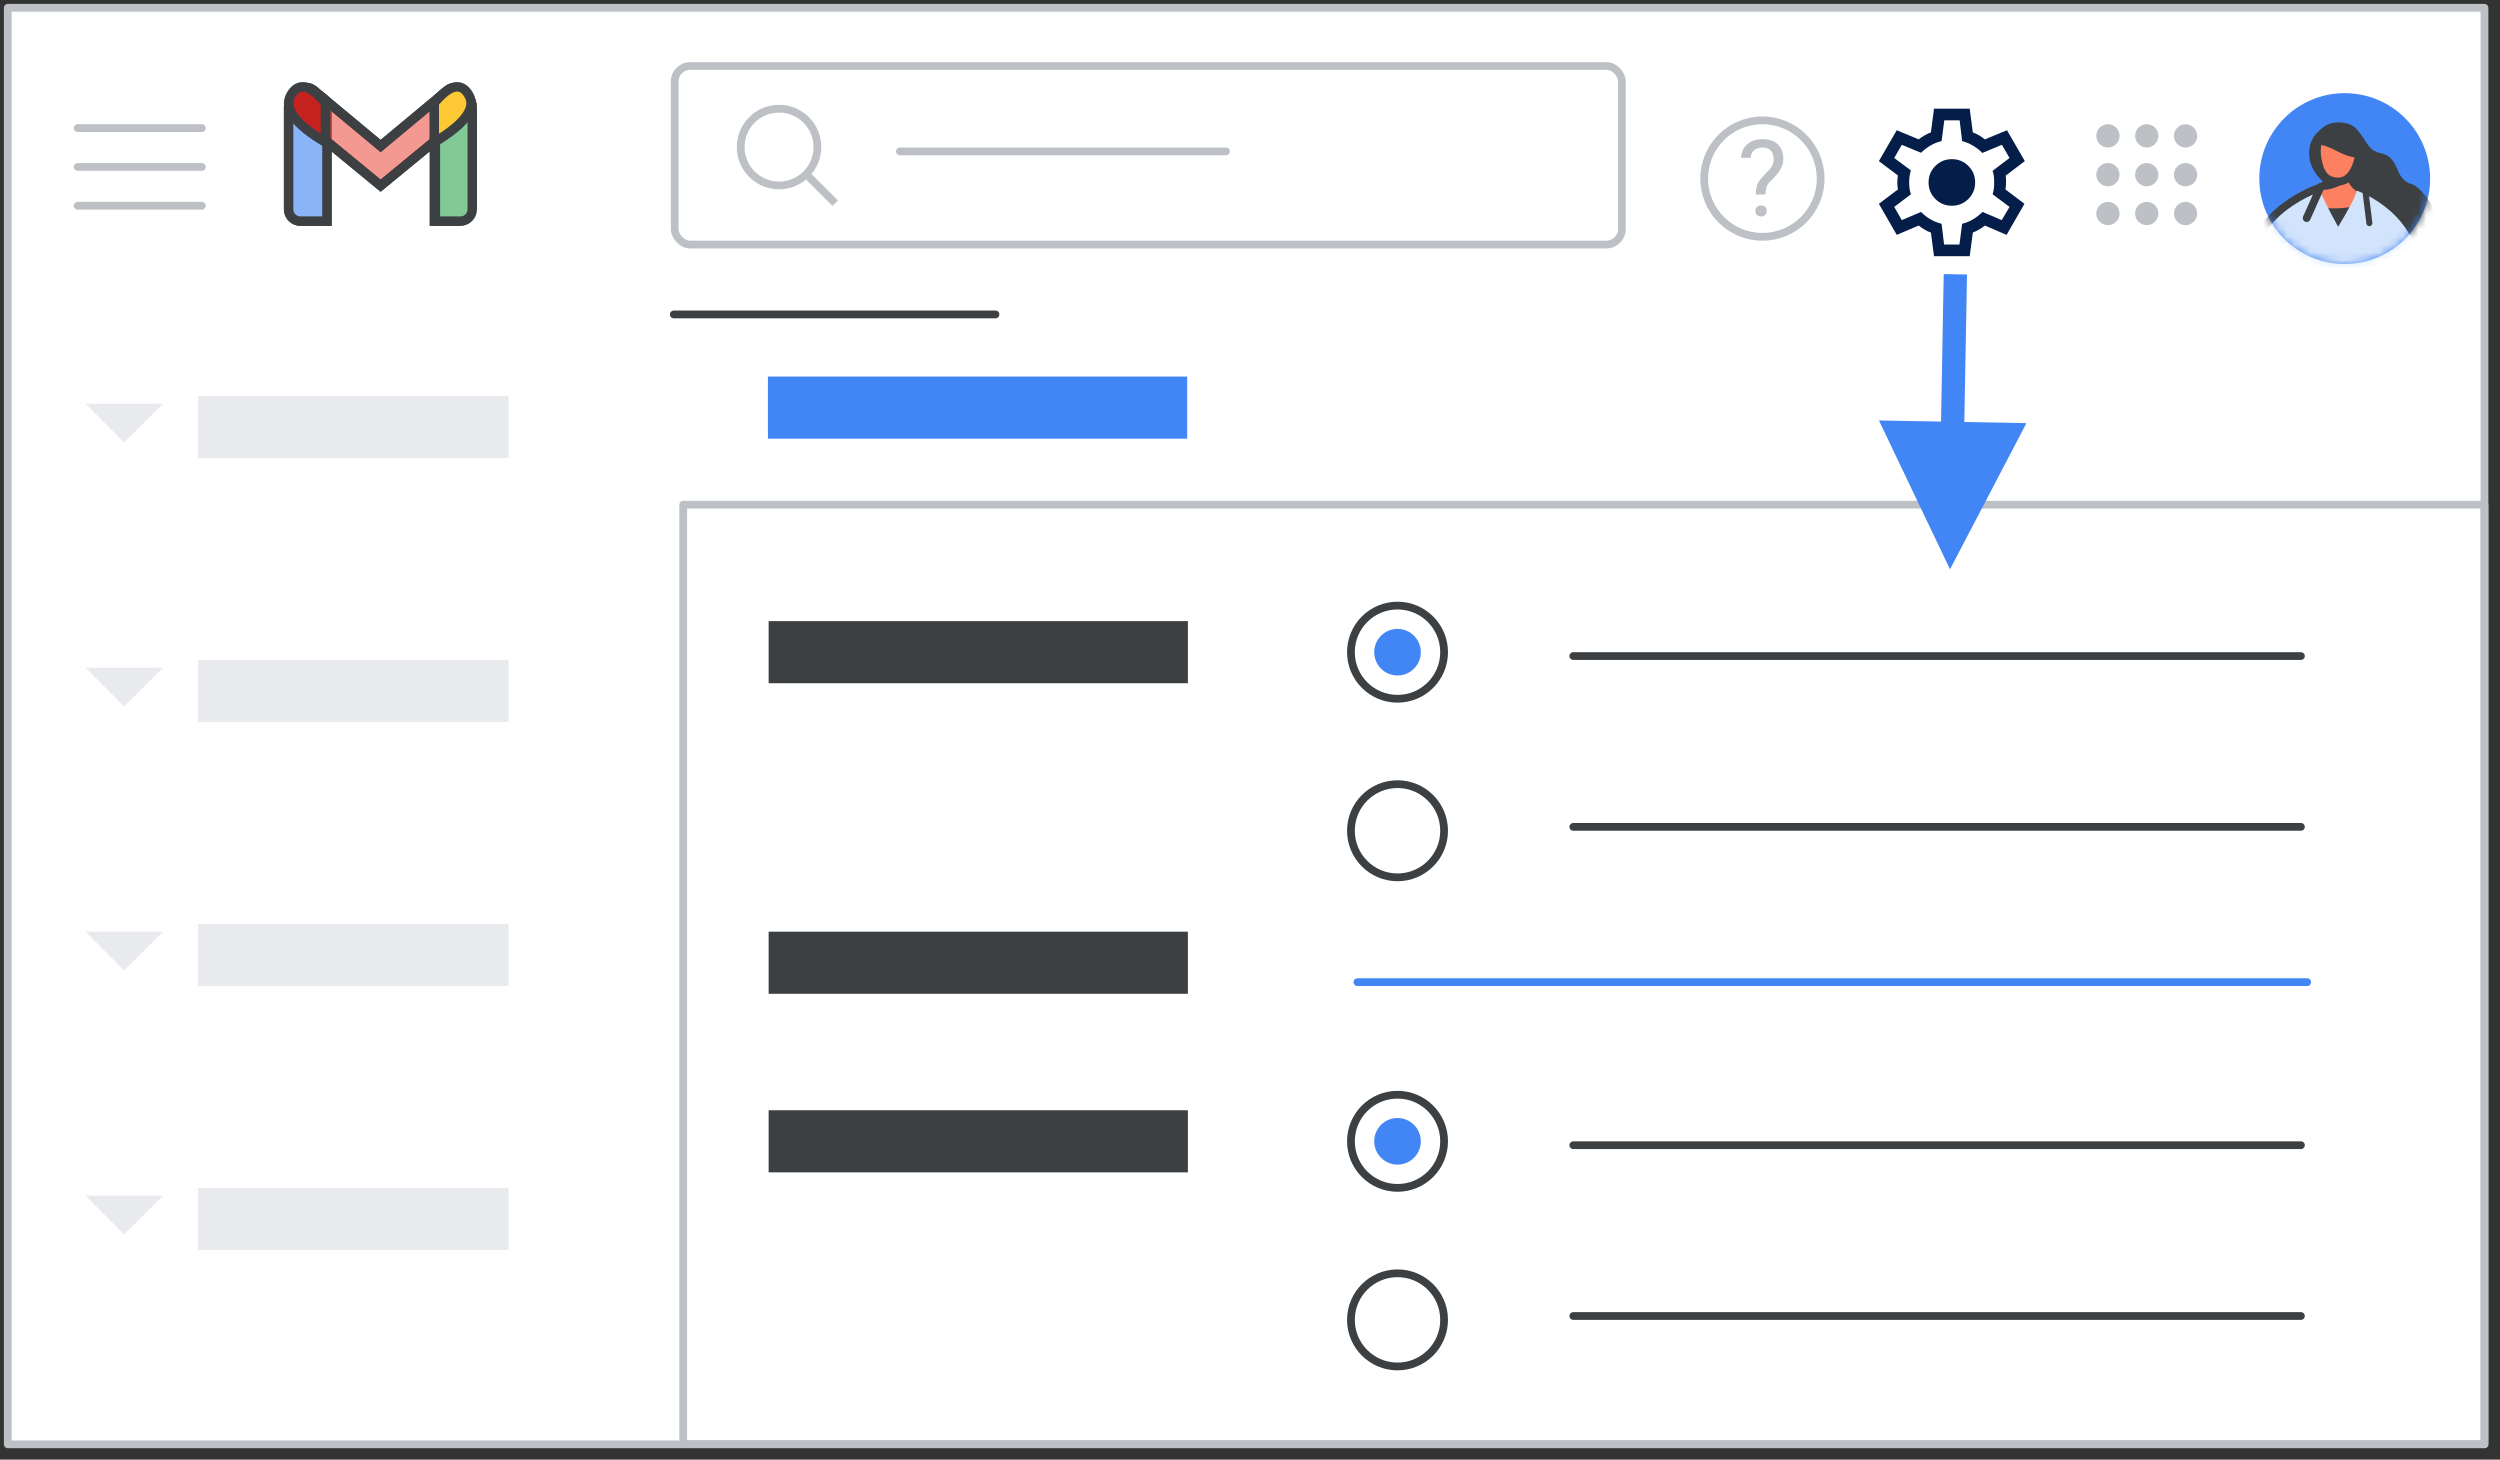 <?xml version="1.0" encoding="UTF-8"?>
<svg width="322px" height="188px" viewBox="0 0 322 188" version="1.1" xmlns="http://www.w3.org/2000/svg" xmlns:xlink="http://www.w3.org/1999/xlink" jetway-hooks="{}">
    <rect x="0" y="0" width="322" height="188" fill="#333333" stroke="none"/>
    <title>gmail-top10-9</title>
    <defs>
        <circle id="path-1" cx="11" cy="11" r="11"></circle>
    </defs>
    <g jetway-hook-id="DD482F86-9CAD-40FD-B2E9-B79CAF002EFB" id="gmail-top10-9" stroke="none" stroke-width="1" fill="none" fill-rule="evenodd">
        <g jetway-hook-id="46AB7367-E625-4DF8-A3B6-E24478757850" id="Group" transform="translate(1, 1)" fill="#FFFFFF" stroke="#BDC1C6" stroke-linejoin="round">
            <g jetway-hook-id="9D62883C-3A9F-4C85-BF28-A8CF644397FF" id="Frames/animation1">
                <rect jetway-hook-id="01C79327-E1A3-45E9-9F26-CF3C3C0E796C" id="Rectangle" x="0" y="0" width="319" height="185.03"></rect>
            </g>
        </g>
        <g jetway-hook-id="C81CB1B0-E57B-4882-BBC2-0B37C17EB722" id="Group" transform="translate(291, 12)">
            <g jetway-hook-id="75084D03-37C0-4353-8659-21C32598D3EB" id="People/profile-sm">
                <g jetway-hook-id="425CB539-54F7-4A38-9255-6BDD36FD2A8D" id="Group-13">
                    <mask id="mask-2" fill="white">
                        <use xlink:href="#path-1"></use>
                    </mask>
                    <use jetway-hook-id="4CE8407B-C58C-4C51-AB28-760B067BFF25" id="Mask" fill="#4285F4" xlink:href="#path-1"></use>
                    <g jetway-hook-id="9031FEE7-D88B-4F12-8F9A-F28C6149CE41" id="user" mask="url(#mask-2)">
                        <g transform="translate(-1.419, 4.022)" id="Group-79" jetway-hook-id="55472F9B-76E9-40BF-BD74-53255856A6CE">
                            <g>
                                <path d="M9.113,6.848 C11.546,9.498 17.431,15.233 19.972,16.544 C19.635,14.667 23.461,14.494 24.133,12.707 C24.673,11.268 22.232,8.039 21.103,7.722 C18.571,7.012 19.787,4.225 16.863,3.652 C14.625,3.213 15.288,0 11.556,0 C7.973,0 6.602,4.113 9.113,6.848 Z" jetway-hook-id="ECD732FE-9C43-46D3-9C9B-0D411D7C7B4F" id="Fill-13" fill="#3C4043"></path>
                                <g jetway-hook-id="7B7E0E1B-22C4-4C59-A2B8-75B6F50DA35E" id="Group-20" transform="translate(4.757, 5.683)">
                                    <path d="M0,6.593 L3.282,2.932 C3.282,2.932 5.575,2.441 5.756,0 L7.892,0 C7.892,0 8.391,2.52 9.556,3.02 L11.553,8.692" jetway-hook-id="E4947B5A-103A-4E4D-889D-E81E29818970" id="Fill-17" fill="#FD8060"></path>
                                    <path d="M0,6.593 L3.282,2.932 C3.282,2.932 5.575,2.441 5.756,0 L7.892,0 C7.892,0 8.079,3.043 10.679,3.043 L12.38,7.934" jetway-hook-id="F9712754-D5E8-4AD3-AFB7-6033FBF09004" id="Stroke-19" stroke="#3C4043" stroke-width="0.519" stroke-linecap="round" stroke-linejoin="round"></path>
                                </g>
                                <g jetway-hook-id="D925497F-15C1-446C-AC10-91B971ADAC09" id="Group-24" transform="translate(5.879, 10.236)">
                                    <path d="M0,5.318 L0.579,0 C0.579,0 4.561,1.894 9.991,0 L9.991,5.318" jetway-hook-id="288D576D-1177-418B-8AAB-E9858BA8D0E8" id="Fill-21" fill="#3C4043"></path>
                                    <path d="M0,5.318 L0.579,0 C0.579,0 4.561,1.894 9.991,0 L9.991,5.318" jetway-hook-id="1FC2259D-4211-410D-B15F-7B8DFE998A45" id="Stroke-23" stroke="#3C4043" stroke-width="0.519" stroke-linecap="round" stroke-linejoin="round"></path>
                                </g>
                                <path d="M9.153,8.202 C9.39,9.109 10.421,11.109 11.574,13.186 C12.745,11.253 13.765,9.41 13.985,8.536 L14.009,8.544 C14.487,8.716 22.135,11.583 22.135,19.547 L15.285,19.548 C15.319,19.605 15.337,19.634 15.337,19.634 L15.337,19.634 L0.025,19.485 C0.025,11.214 9.153,8.202 9.153,8.202 Z" jetway-hook-id="33CFE4A2-F0D2-4A04-98B2-667303B1B47F" id="Combined-Shape" fill="#D2E3FC"></path>
                                <line x1="7.518" y1="12.066" x2="9.319" y2="8.036" jetway-hook-id="0B0F7AEC-BB33-43E9-A104-3CD5D5992AC7" id="Stroke-29" stroke="#3C4043" stroke-linecap="round" stroke-linejoin="round"></line>
                                <path d="M13.116,6.771 C13.116,6.771 11.061,8.446 9.113,8.13 C9.113,8.13 10.133,7.431 10.332,6.375 L13.116,6.771 Z" jetway-hook-id="CE9DE982-707D-4BDA-BE81-0F535D8B59B0" id="Fill-31" fill="#3C4043"></path>
                                <path d="M13.116,6.771 C13.116,6.771 11.061,8.446 9.113,8.13 C9.113,8.13 10.133,7.431 10.332,6.375 L13.116,6.771 Z" jetway-hook-id="8262B207-651A-4324-827D-357191B39AB3" id="Stroke-33" stroke="#3C4043" stroke-width="0.519" stroke-linecap="round" stroke-linejoin="round"></path>
                                <path d="M13.631,5.907 C13.631,5.907 14.753,5.246 14.753,4.39 C14.753,3.534 13.757,4.255 13.757,4.255 L13.631,5.907 Z" jetway-hook-id="9026DA77-1D77-40AC-9138-0883D8086088" id="Fill-35" fill="#FD8060"></path>
                                <path d="M13.631,5.907 C13.631,5.907 14.753,5.246 14.753,4.39 C14.753,3.534 13.757,4.255 13.757,4.255 L13.631,5.907 Z" jetway-hook-id="C0C7106C-909A-4588-8CE4-DFFF02B4A3BE" id="Stroke-37" stroke="#3C4043" stroke-width="0.519" stroke-linecap="round" stroke-linejoin="round"></path>
                                <path d="M9.513,5.907 C9.513,5.907 8.391,5.246 8.391,4.39 C8.391,3.534 9.387,4.255 9.387,4.255 L9.513,5.907 Z" jetway-hook-id="00E382AB-A157-4E26-820A-E282F29A38EA" id="Fill-39" fill="#FD8060"></path>
                                <path d="M9.513,5.907 C9.513,5.907 8.391,5.246 8.391,4.39 C8.391,3.534 9.387,4.255 9.387,4.255 L9.513,5.907 Z" jetway-hook-id="D0359E18-4E85-4549-919E-AD80D87F50D9" id="Stroke-41" stroke="#3C4043" stroke-width="0.519" stroke-linecap="round" stroke-linejoin="round"></path>
                                <path d="M11.58,7.358 C12.983,7.358 13.81,5.992 14.185,4.353 C14.561,2.714 13.935,0.364 11.48,0.364 C9.124,0.364 8.586,2.579 8.924,4.462 C9.277,6.425 9.997,7.331 11.58,7.358" jetway-hook-id="D49150DC-1B91-41AA-AF81-0AAE1F5F1D97" id="Fill-43" fill="#FD8060"></path>
                                <path d="M11.58,7.358 C12.983,7.358 13.81,5.992 14.185,4.353 C14.561,2.714 13.935,0.364 11.48,0.364 C9.124,0.364 8.586,2.579 8.924,4.462 C9.277,6.425 9.997,7.331 11.58,7.358 Z" jetway-hook-id="A5C94110-E193-4055-81C0-6AF7A054F9BB" id="Stroke-45" stroke="#3C4043" stroke-linecap="round" stroke-linejoin="round"></path>
                                <path d="M8.737,2.341 C10.911,2.341 12.039,4.023 14.301,4.023 C14.301,4.023 15.385,0.001 11.556,0.001 C9.246,-5.91778217e-05 8.737,2.341 8.737,2.341" jetway-hook-id="A7712885-E79D-45C2-8CB4-AA516DA09CEF" id="Fill-47" fill="#3C4043"></path>
                                <path d="M8.737,2.341 C10.911,2.341 12.039,4.023 14.301,4.023 C14.301,4.023 15.385,0.001 11.556,0.001 C9.246,-5.91778217e-05 8.737,2.341 8.737,2.341 Z" jetway-hook-id="408E755A-E104-4C52-AF58-6EE284632C56" id="Stroke-49" stroke="#3C4043" stroke-width="0.519" stroke-linecap="round" stroke-linejoin="round"></path>
                                <line x1="15.103" y1="8.727" x2="15.592" y2="12.713" jetway-hook-id="407F9B8D-2E85-45DD-A5B7-B0713F497A1D" id="Stroke-57" stroke="#3C4043" stroke-width="0.779" stroke-linecap="round" stroke-linejoin="round"></line>
                                <path d="M0,8.115 C0,8.115 9.321,10.993 9.321,19.459" jetway-hook-id="C15F1C72-563A-4C08-91A2-844FEE293914" id="Stroke-59" stroke="#3C4043" stroke-linecap="round" stroke-linejoin="round" transform="translate(4.66, 13.787) scale(-1, 1) translate(-4.66, -13.787) "></path>
                            </g>
                        </g>
                    </g>
                </g>
            </g>
        </g>
        <g jetway-hook-id="3D591014-BFE2-4B20-BC53-234853D69FC3" id="Group" transform="translate(36, 10)">
            <g jetway-hook-id="3B657C68-D690-4EC0-87CF-5531E9A105C2" id="Logos/gmail">
                <g jetway-hook-id="F6762DDA-5E00-4AE4-9776-B74E4237FA32" id="Group-6" transform="translate(1.174, 1.179)">
                    <g jetway-hook-id="96055324-DC85-4EBB-96AC-DDA3EFF7416A" id="Group-5" fill="#FFFFFF">
                        <g jetway-hook-id="D6852200-C99E-4F04-BD39-AE725071DBBF" id="Group">
                            <path d="M1.514,1.058 L3.423,1.058 C4.259,1.058 4.937,1.735 4.937,2.572 L4.937,17.303 L4.937,17.303 L1.514,17.303 C0.678,17.303 1.02404498e-16,16.625 0,15.788 L0,2.572 C-1.02404498e-16,1.735 0.678,1.058 1.514,1.058 Z" jetway-hook-id="2E19C7A1-6539-46CB-92B6-931EC620389E" id="Rectangle" stroke="#3C4043" stroke-width="1.217"></path>
                            <path d="M20.275,1.058 L21.987,1.058 C22.823,1.058 23.501,1.735 23.501,2.572 L23.501,15.788 C23.501,16.625 22.823,17.303 21.987,17.303 L18.761,17.303 L18.761,17.303 L18.761,2.572 C18.761,1.735 19.439,1.058 20.275,1.058 Z" jetway-hook-id="4C9B5B87-E693-46D8-A9F9-2B1383CADD6B" id="Rectangle" stroke="#3C4043" stroke-width="1.217"></path>
                            <path d="M20.519,0.414 C21.176,-0.103 22.128,0.01 22.645,0.667 L22.645,0.667 L23.251,1.436 C23.761,2.083 23.66,3.019 23.024,3.542 L23.024,3.542 L11.849,12.734 L0.675,3.542 C0.039,3.019 -0.062,2.083 0.447,1.436 L1.053,0.667 C1.571,0.01 2.523,-0.103 3.179,0.414 L3.211,0.44 L3.211,0.44 L11.849,7.632 L20.487,0.44 L20.487,0.44 Z" jetway-hook-id="C196FBB4-0E3C-4B86-B01B-FD4E6E0D5909" id="Combined-Shape" stroke="#3C4043" stroke-width="1.217" fill-opacity="0.54"></path>
                            <path d="M18.761,7.149 L18.761,2.073 C20.736,-0.296 22.217,-0.635 23.205,1.058 C24.192,2.75 22.711,4.78 18.761,7.149 Z" jetway-hook-id="E93E2551-B648-4BDE-AF28-585504E31328" id="Path-4"></path>
                            <path d="M0,7.149 L0,2.073 C1.975,-0.296 3.456,-0.635 4.443,1.058 C5.431,2.75 3.95,4.78 0,7.149 Z" jetway-hook-id="77BF27F7-8330-45FD-BFD9-FBDF05C4FFF5" id="Path-4" transform="translate(2.37, 3.575) scale(-1, 1) translate(-2.37, -3.575) "></path>
                        </g>
                    </g>
                    <g jetway-hook-id="4150F26B-5E36-4B3A-9CC2-B5CB2C09A285" id="Group" stroke="#3C4043" stroke-width="1.217">
                        <path d="M1.514,1.058 L3.423,1.058 C4.259,1.058 4.937,1.735 4.937,2.572 L4.937,17.303 L4.937,17.303 L1.514,17.303 C0.678,17.303 1.02404498e-16,16.625 0,15.788 L0,2.572 C-1.02404498e-16,1.735 0.678,1.058 1.514,1.058 Z" jetway-hook-id="4E14E3D8-7D4A-43DB-B5AE-E6B4233C875B" id="Rectangle" fill="#8AB4F8"></path>
                        <path d="M20.417,1.058 L22.14,1.058 C22.976,1.058 23.654,1.735 23.654,2.572 L23.654,15.788 C23.654,16.625 22.976,17.303 22.14,17.303 L18.903,17.303 L18.903,17.303 L18.903,2.572 C18.903,1.735 19.581,1.058 20.417,1.058 Z" jetway-hook-id="DF458F66-AAFF-4D70-8604-22CCC7E15AD2" id="Rectangle" fill="#81C995"></path>
                        <path d="M20.519,0.414 C21.176,-0.103 22.128,0.01 22.645,0.667 L22.645,0.667 L23.251,1.436 C23.761,2.083 23.66,3.019 23.024,3.542 L23.024,3.542 L11.849,12.734 L0.675,3.542 C0.039,3.019 -0.062,2.083 0.447,1.436 L1.053,0.667 C1.571,0.01 2.523,-0.103 3.179,0.414 L3.211,0.44 L3.211,0.44 L11.849,7.632 L20.487,0.44 L20.487,0.44 Z" jetway-hook-id="53D65071-0E0E-4F51-9DD5-C10A3462A161" id="Combined-Shape" fill-opacity="0.54" fill="#EA4335"></path>
                        <path d="M18.761,7.149 L18.761,2.073 C20.736,-0.296 22.217,-0.635 23.205,1.058 C24.192,2.75 22.711,4.78 18.761,7.149 Z" jetway-hook-id="E908EAF2-A691-4407-A11A-4FD4B4404B15" id="Path-4" fill="#FCC934"></path>
                        <path d="M0,7.149 L0,2.073 C1.975,-0.296 3.456,-0.635 4.443,1.058 C5.431,2.75 3.95,4.78 0,7.149 Z" jetway-hook-id="336FD09D-E280-4551-ABD4-EBD9DF644411" id="Path-4" fill="#C5221F" transform="translate(2.37, 3.575) scale(-1, 1) translate(-2.37, -3.575) "></path>
                    </g>
                </g>
            </g>
        </g>
        <g jetway-hook-id="5558485F-7D03-4A06-8EA5-AD99F3E84120" id="Group-2" transform="translate(11, 85)" fill="#E8EAED">
            <g jetway-hook-id="9242BA33-758D-4981-9266-4915F39279C1" id="Group" transform="translate(14.5, 0)">
                <g jetway-hook-id="405CE833-8B76-4226-893E-7C857AD55071" id="UI/header-light-grey">
                    <rect jetway-hook-id="A283AEFF-20F1-4934-9ED1-A668C1F77986" id="Rectangle" x="0" y="0" width="40" height="8"></rect>
                </g>
            </g>
            <g jetway-hook-id="529309D3-DAD5-4CEA-9BAF-3D866F3DE134" id="arrow_drop_down_BASELINE_P900_24dp" transform="translate(0, 1)" fill-rule="nonzero">
                <polygon jetway-hook-id="E89F190D-5B55-4ED3-90EA-A0649BF32FD0" id="Path" points="5 5 0 0 10 0"></polygon>
            </g>
        </g>
        <g jetway-hook-id="E5D42D4F-7B1A-470D-AD10-C9DD7FF67293" id="Group-2" transform="translate(11, 51)" fill="#E8EAED">
            <g jetway-hook-id="7240E4A7-49A3-4FD5-85E5-900C42AD6AB6" id="Group" transform="translate(14.5, 0)">
                <g jetway-hook-id="405CE833-8B76-4226-893E-7C857AD55071" id="UI/header-light-grey">
                    <rect jetway-hook-id="A283AEFF-20F1-4934-9ED1-A668C1F77986" id="Rectangle" x="0" y="0" width="40" height="8"></rect>
                </g>
            </g>
            <g jetway-hook-id="88F94959-6BFD-4E2D-9AEE-62B9F6EFB844" id="arrow_drop_down_BASELINE_P900_24dp" transform="translate(0, 1)" fill-rule="nonzero">
                <polygon jetway-hook-id="BDEFF46D-3B75-4EBE-9FA6-F814B9DC049A" id="Path" points="5 5 0 0 10 0"></polygon>
            </g>
        </g>
        <g jetway-hook-id="85A94036-039F-4826-9CE1-45F90EE87129" id="Group-2" transform="translate(11, 119)" fill="#E8EAED">
            <g jetway-hook-id="DE43007F-7C0D-4F7D-97AB-88AE8723AE4A" id="Group" transform="translate(14.5, 0)">
                <g jetway-hook-id="405CE833-8B76-4226-893E-7C857AD55071" id="UI/header-light-grey">
                    <rect jetway-hook-id="A283AEFF-20F1-4934-9ED1-A668C1F77986" id="Rectangle" x="0" y="0" width="40" height="8"></rect>
                </g>
            </g>
            <g jetway-hook-id="49417A62-BE66-461D-B424-B1CB8093F021" id="arrow_drop_down_BASELINE_P900_24dp" transform="translate(0, 1)" fill-rule="nonzero">
                <polygon jetway-hook-id="0872545C-310C-49DC-80C1-C3E4C8978A20" id="Path" points="5 5 0 0 10 0"></polygon>
            </g>
        </g>
        <g jetway-hook-id="48FFA6F1-0342-4099-9475-2912FF1D3962" id="Group-2" transform="translate(11, 153)" fill="#E8EAED">
            <g jetway-hook-id="5A420F84-3AB8-4DAC-A0E1-5F5E3DBAF0DC" id="Group" transform="translate(14.5, 0)">
                <g jetway-hook-id="405CE833-8B76-4226-893E-7C857AD55071" id="UI/header-light-grey">
                    <rect jetway-hook-id="A283AEFF-20F1-4934-9ED1-A668C1F77986" id="Rectangle" x="0" y="0" width="40" height="8"></rect>
                </g>
            </g>
            <g jetway-hook-id="1B6D7A26-A639-46C9-A402-36F127BFB80B" id="arrow_drop_down_BASELINE_P900_24dp" transform="translate(0, 1)" fill-rule="nonzero">
                <polygon jetway-hook-id="49F22876-72CB-45B1-88C8-F74D178E6C15" id="Path" points="5 5 0 0 10 0"></polygon>
            </g>
        </g>
        <rect jetway-hook-id="627F1274-69E5-4A90-BCD6-C5E943CD3DC0" id="Rectangle" stroke="#BDC1C6" stroke-linejoin="round" x="88" y="65" width="232" height="121"></rect>
        <g jetway-hook-id="DB9AD13F-53F9-46A5-8704-8C3DB47B98C9" id="Group-10" transform="translate(10, 16)" stroke="#BDC1C6" stroke-linecap="round" stroke-linejoin="round">
            <line x1="1.73472348e-16" y1="0.5" x2="16" y2="0.5" jetway-hook-id="324B40F8-1DAB-45E9-9B4E-93D916EF3948" id="Line"></line>
            <line x1="1.73472348e-16" y1="5.5" x2="16" y2="5.5" jetway-hook-id="4100938F-EC5B-49A3-99DE-DDD5FF7D00E3" id="Line"></line>
            <line x1="1.73472348e-16" y1="10.5" x2="16" y2="10.5" jetway-hook-id="A93B162A-738B-4763-B3AD-8263E5C72AAD" id="Line"></line>
        </g>
        <g jetway-hook-id="7FE37276-AA8B-4C0C-92AD-108A25593110" id="Group" transform="translate(86.4, 8)" stroke="#BDC1C6">
            <g jetway-hook-id="706CA975-1C94-4E99-B171-CC21CBB43F6F">
                <rect jetway-hook-id="C60C7513-B1B2-48D9-B0A8-3B700447472E" id="Rectangle" fill="#FFFFFF" x="0.5" y="0.5" width="122" height="23" rx="2"></rect>
                <line x1="29.5" y1="11.5" x2="71.5" y2="11.5" jetway-hook-id="A6FA2FE0-A8EC-42E0-A5ED-5014ECB3AA66" id="Line-2" stroke-linecap="round" stroke-linejoin="round"></line>
                <g jetway-hook-id="5F01E2C8-F9BE-4521-B041-71C216290F8E" transform="translate(9, 6)">
                    <circle jetway-hook-id="7AFBB76B-08E2-4043-BB48-85823E889CC6" id="Oval" cx="4.941" cy="4.941" r="4.941"></circle>
                    <line x1="8.824" y1="8.824" x2="11.818" y2="11.818" jetway-hook-id="EF79724D-9C36-4483-9BAD-49D29A256EC9" id="Line-6" stroke-linecap="square"></line>
                </g>
            </g>
        </g>
        <path id="Line-2" d="M251.161,36.33 L261.005,55.154 L253.005,55.299 L253.324,72.797 L253.351,74.297 L250.352,74.351 L250.324,72.852 L250.006,55.354 L242.008,55.5 L251.161,36.33 Z" transform="translate(251.497, 54.827) scale(1, -1) translate(-251.497, -54.827) " fill="#4285F4" fill-rule="nonzero"></path>
        <g jetway-hook-id="6327F0AC-56FA-423E-BE09-C1116FCEC7D0" id="Group" transform="translate(98.909, 48.5)" fill="#4285F4">
            <g jetway-hook-id="45383D1C-A094-4F91-8E59-E4B492D0EF2B" id="UI/header-blue">
                <rect jetway-hook-id="68EA6FB1-5B93-4F34-88AC-3673BF7A1581" id="Rectangle" x="0" y="0" width="54" height="8"></rect>
            </g>
        </g>
        <g jetway-hook-id="0D14D895-EB9E-4BD0-A300-F59BD609C294" id="Group" transform="translate(86.5, 40)" stroke="#3C4043" stroke-linecap="round" stroke-linejoin="round">
            <g jetway-hook-id="55CE09AC-BEEE-41A2-8388-791E91FCBBF4" id="UI/line-dark-grey">
                <line x1="0.284" y1="0.5" x2="41.716" y2="0.5" jetway-hook-id="9402B3A1-65AE-430F-8F68-D1A957BF5D19" id="Line-5"></line>
            </g>
        </g>
        <g jetway-hook-id="178C7187-7BD6-4B9A-A306-F3C93C556B5D" id="settings_BASELINE_P900_24dp-(1)" transform="translate(242, 14)" fill="#041E49" fill-rule="nonzero">
            <path d="M7.1,19 L6.7,15.95 C6.433,15.867 6.162,15.742 5.888,15.575 C5.612,15.408 5.358,15.233 5.125,15.05 L2.3,16.25 L4.4408921e-16,12.25 L2.45,10.4 C2.417,10.25 2.396,10.1 2.388,9.95 C2.379,9.8 2.375,9.65 2.375,9.5 C2.375,9.367 2.379,9.225 2.388,9.075 C2.396,8.925 2.417,8.767 2.45,8.6 L4.4408921e-16,6.75 L2.3,2.775 L5.125,3.95 C5.358,3.767 5.612,3.596 5.888,3.438 C6.162,3.279 6.433,3.15 6.7,3.05 L7.1,0 L11.7,0 L12.1,3.05 C12.4,3.167 12.671,3.296 12.912,3.438 C13.154,3.579 13.4,3.75 13.65,3.95 L16.5,2.775 L18.8,6.75 L16.325,8.625 C16.358,8.792 16.375,8.942 16.375,9.075 C16.375,9.208 16.375,9.35 16.375,9.5 C16.375,9.633 16.371,9.771 16.363,9.912 C16.354,10.054 16.333,10.217 16.3,10.4 L18.75,12.25 L16.45,16.25 L13.65,15.05 C13.4,15.25 13.146,15.425 12.887,15.575 C12.629,15.725 12.367,15.85 12.1,15.95 L11.7,19 L7.1,19 Z M9.4,12.5 C10.233,12.5 10.942,12.208 11.525,11.625 C12.108,11.042 12.4,10.333 12.4,9.5 C12.4,8.667 12.108,7.958 11.525,7.375 C10.942,6.792 10.233,6.5 9.4,6.5 C8.567,6.5 7.858,6.792 7.275,7.375 C6.692,7.958 6.4,8.667 6.4,9.5 C6.4,10.333 6.692,11.042 7.275,11.625 C7.858,12.208 8.567,12.5 9.4,12.5 Z M8.4,17.5 L10.375,17.5 L10.725,14.825 C11.242,14.692 11.708,14.5 12.125,14.25 C12.542,14 12.95,13.683 13.35,13.3 L15.825,14.35 L16.825,12.65 L14.65,11.025 C14.733,10.758 14.787,10.5 14.812,10.25 C14.838,10 14.85,9.75 14.85,9.5 C14.85,9.233 14.838,8.979 14.812,8.738 C14.787,8.496 14.733,8.25 14.65,8 L16.825,6.35 L15.85,4.65 L13.325,5.7 C12.992,5.35 12.592,5.037 12.125,4.763 C11.658,4.487 11.192,4.292 10.725,4.175 L10.4,1.5 L8.425,1.5 L8.075,4.175 C7.575,4.292 7.108,4.475 6.675,4.725 C6.242,4.975 5.825,5.292 5.425,5.675 L2.95,4.65 L1.975,6.35 L4.125,7.95 C4.042,8.2 3.983,8.45 3.95,8.7 C3.917,8.95 3.9,9.217 3.9,9.5 C3.9,9.767 3.917,10.025 3.95,10.275 C3.983,10.525 4.042,10.775 4.125,11.025 L1.975,12.65 L2.95,14.35 L5.425,13.3 C5.808,13.683 6.217,14 6.65,14.25 C7.083,14.5 7.558,14.692 8.075,14.825 L8.4,17.5 Z" jetway-hook-id="BC1BAE94-8091-40E1-8524-C5653D5E2CE9" id="Shape"></path>
        </g>
        <g jetway-hook-id="D5AECDBE-5569-4B1E-96D6-FF4CB11EA2B6" id="Icons/menu-apps-light-grey" transform="translate(270, 16)" fill="#BDC1C6">
            <circle jetway-hook-id="3F2E5AE2-8F8A-42DE-842A-7AE6D0399039" id="Oval" cx="1.5" cy="1.5" r="1.5"></circle>
            <circle jetway-hook-id="3D6AF4EA-8450-4456-8E8C-14BC707EF85C" id="Oval" cx="6.5" cy="1.5" r="1.5"></circle>
            <circle jetway-hook-id="902039CE-A275-402A-8D43-D298F88D2930" id="Oval" cx="11.5" cy="1.5" r="1.5"></circle>
            <circle jetway-hook-id="E6B4A531-1DB9-4657-A450-EDB5B3CAB762" id="Oval" cx="1.5" cy="6.5" r="1.5"></circle>
            <circle jetway-hook-id="71FA1C7D-D341-497F-8C02-967C6512A571" id="Oval" cx="6.5" cy="6.5" r="1.5"></circle>
            <circle jetway-hook-id="F379943C-591B-4BDA-A752-623B08ED5228" id="Oval" cx="11.5" cy="6.5" r="1.5"></circle>
            <circle jetway-hook-id="544DC23D-68B4-4E09-AC91-5C01620DB192" id="Oval" cx="1.5" cy="11.5" r="1.5"></circle>
            <circle jetway-hook-id="4E4F5F93-6600-4A91-BCCA-7EE88E1BC3E9" id="Oval" cx="6.5" cy="11.5" r="1.5"></circle>
            <circle jetway-hook-id="EF64507E-836C-4654-9EE1-D317C268240B" id="Oval" cx="11.5" cy="11.5" r="1.5"></circle>
        </g>
        <g jetway-hook-id="7958DB4A-83A2-4D24-B57F-22F6D12BCE82" id="Group" transform="translate(219, 15)">
            <g jetway-hook-id="2C793ECB-FDF6-4583-A0AE-C7C5C587F554" id="Icons/support-dark-grey">
                <g jetway-hook-id="66C2C441-17BF-4962-B892-E50259110F4C" id="support">
                    <path d="M8.39,10.057 C8.39,9.726 8.433,9.418 8.518,9.133 C8.603,8.847 8.768,8.59 9.013,8.363 C9.299,8.095 9.569,7.813 9.824,7.519 C10.078,7.224 10.287,6.908 10.45,6.571 C10.613,6.234 10.694,5.865 10.694,5.463 C10.694,4.941 10.589,4.489 10.379,4.107 C10.169,3.725 9.865,3.432 9.465,3.226 C9.066,3.021 8.582,2.918 8.015,2.918 C7.502,2.918 7.038,3.014 6.623,3.206 C6.207,3.398 5.878,3.675 5.635,4.037 C5.392,4.398 5.265,4.831 5.257,5.336 L5.257,5.336 L6.495,5.336 C6.5,5.023 6.574,4.77 6.716,4.576 C6.859,4.382 7.047,4.238 7.279,4.144 C7.511,4.05 7.757,4.003 8.015,4.003 C8.328,4.003 8.59,4.063 8.802,4.184 C9.014,4.305 9.175,4.476 9.284,4.7 C9.394,4.923 9.449,5.188 9.449,5.496 C9.449,5.8 9.395,6.06 9.288,6.277 C9.181,6.493 9.041,6.694 8.869,6.879 C8.697,7.065 8.509,7.262 8.303,7.472 C8.022,7.762 7.797,8.021 7.627,8.249 C7.457,8.476 7.336,8.728 7.262,9.002 C7.188,9.277 7.149,9.628 7.145,10.057 L7.145,10.057 L8.39,10.057 Z M7.821,12.883 C8.062,12.883 8.245,12.813 8.37,12.675 C8.495,12.537 8.558,12.371 8.558,12.18 C8.558,11.979 8.495,11.809 8.37,11.671 C8.245,11.532 8.062,11.463 7.821,11.463 C7.585,11.463 7.404,11.532 7.279,11.671 C7.154,11.809 7.091,11.979 7.091,12.18 C7.091,12.371 7.154,12.537 7.279,12.675 C7.404,12.813 7.585,12.883 7.821,12.883 Z" jetway-hook-id="CAB6A299-2780-48C1-8A60-A66E5266975F" id="?" fill="#BDC1C6" fill-rule="nonzero"></path>
                    <circle jetway-hook-id="E84B6AE7-7F96-4542-B984-B29A172119B8" id="Oval" stroke="#BDC1C6" cx="8" cy="8" r="7.5"></circle>
                </g>
            </g>
        </g>
        <g jetway-hook-id="FBCBAB5F-6003-4077-A2F0-82EF92B7828B" id="Group" transform="translate(174, 78)">
            <g jetway-hook-id="FFA7D8F2-2DF7-4CA8-98C4-4320E8158F63" id="Oval">
                <circle jetway-hook-id="A94EFD06-CD27-4EB2-934C-EAB25F2CD509" stroke="#3C4043" cx="6" cy="6" r="6"></circle>
                <circle jetway-hook-id="1B86BBC3-A5C3-4BD4-826E-CA104C736BD9" fill="#4285F4" cx="6" cy="6" r="3"></circle>
            </g>
        </g>
        <g jetway-hook-id="81DEDAAD-7817-4F20-ADAC-5F54357B09E6" id="UI/radio-button-llight-grey" transform="translate(174, 101)">
            <circle jetway-hook-id="724CF6A7-031D-4E49-A062-1261D6B644BD" id="Oval" stroke="#3C4043" cx="6" cy="6" r="6"></circle>
            <circle jetway-hook-id="8B371C3C-E9CA-4A05-B604-8F7077CC1C0C" id="Oval" cx="6" cy="6" r="3"></circle>
        </g>
        <g jetway-hook-id="38535A16-BC93-48A9-8E0C-4A2FA595767C" id="Group" transform="translate(202, 84)" stroke="#3C4043" stroke-linecap="round" stroke-linejoin="round">
            <g jetway-hook-id="FFAE1169-EDA7-4820-9BD6-803D323218C0" id="Line-5">
                <line x1="0.642" y1="0.5" x2="94.358" y2="0.5" jetway-hook-id="9402B3A1-65AE-430F-8F68-D1A957BF5D19"></line>
            </g>
        </g>
        <g jetway-hook-id="A93547E7-7FB1-42A5-8347-169BED41B9D3" id="Group" transform="translate(99, 80)" fill="#3C4043">
            <g jetway-hook-id="AA046AB6-ED8C-490A-8784-A582A0DB6F2E" id="UI/header-dark-grey">
                <rect jetway-hook-id="0A51AE64-3B94-43DC-A7C7-DB61BFEA28FF" id="Rectangle" x="0" y="0" width="54" height="8"></rect>
            </g>
        </g>
        <g jetway-hook-id="03FDE236-5849-4A04-818B-129387E33428" id="Group" transform="translate(99, 120)" fill="#3C4043">
            <g jetway-hook-id="AA046AB6-ED8C-490A-8784-A582A0DB6F2E" id="UI/header-dark-grey">
                <rect jetway-hook-id="0A51AE64-3B94-43DC-A7C7-DB61BFEA28FF" id="Rectangle" x="0" y="0" width="54" height="8"></rect>
            </g>
        </g>
        <g jetway-hook-id="92E07867-AB19-4203-BEE0-5A908A2DD6BB" id="Group" transform="translate(99, 143)" fill="#3C4043">
            <g jetway-hook-id="AA046AB6-ED8C-490A-8784-A582A0DB6F2E" id="UI/header-dark-grey">
                <rect jetway-hook-id="0A51AE64-3B94-43DC-A7C7-DB61BFEA28FF" id="Rectangle" x="0" y="0" width="54" height="8"></rect>
            </g>
        </g>
        <g jetway-hook-id="ABB95C77-7272-4E8B-8E30-CA3C2498082D" id="Group" transform="translate(202, 106)" stroke="#3C4043" stroke-linecap="round" stroke-linejoin="round">
            <g jetway-hook-id="89F33414-D623-49F7-9C6D-A4F5D9281677" id="Line-5">
                <line x1="0.642" y1="0.5" x2="94.358" y2="0.5" jetway-hook-id="9402B3A1-65AE-430F-8F68-D1A957BF5D19"></line>
            </g>
        </g>
        <g jetway-hook-id="D007A04E-B16F-4ADC-9AD2-915E0583EA46" id="UI/line-dark-grey" transform="translate(174, 126)" stroke="#4285F4" stroke-linecap="round" stroke-linejoin="round">
            <line x1="0.838" y1="0.5" x2="123.162" y2="0.5" jetway-hook-id="11592A7C-A9C2-4157-9B8E-698F39893862" id="Line-5"></line>
        </g>
        <g jetway-hook-id="E9A6A43F-7CAA-46C0-A3E1-2F11918E3E9D" id="Group" transform="translate(174, 141)">
            <g jetway-hook-id="E61583E1-1AFD-4B9B-AB96-E7A79A84C37C" id="Oval">
                <circle jetway-hook-id="A94EFD06-CD27-4EB2-934C-EAB25F2CD509" stroke="#3C4043" cx="6" cy="6" r="6"></circle>
                <circle jetway-hook-id="1B86BBC3-A5C3-4BD4-826E-CA104C736BD9" fill="#4285F4" cx="6" cy="6" r="3"></circle>
            </g>
        </g>
        <g jetway-hook-id="D3BAD000-9EA3-4CE1-AE93-6CFDE766DF18" id="UI/radio-button-llight-grey" transform="translate(174, 164)">
            <circle jetway-hook-id="F0E5A67F-77F7-465B-B51A-AB5D5DD6F687" id="Oval" stroke="#3C4043" cx="6" cy="6" r="6"></circle>
            <circle jetway-hook-id="4CBF6266-5FC7-4385-868E-67FAA9CD3BA3" id="Oval" cx="6" cy="6" r="3"></circle>
        </g>
        <g jetway-hook-id="1ABEF3D1-A530-463E-ADA0-F746535EE4A4" id="Group" transform="translate(202, 147)" stroke="#3C4043" stroke-linecap="round" stroke-linejoin="round">
            <g jetway-hook-id="879144D2-2F67-49EF-9679-69A60427AC28" id="Line-5">
                <line x1="0.642" y1="0.5" x2="94.358" y2="0.5" jetway-hook-id="9402B3A1-65AE-430F-8F68-D1A957BF5D19"></line>
            </g>
        </g>
        <g jetway-hook-id="89CC16A3-7ED7-4542-B1A5-5D1445587DDC" id="Group" transform="translate(202, 169)" stroke="#3C4043" stroke-linecap="round" stroke-linejoin="round">
            <g jetway-hook-id="F2DAF69E-88C2-44E3-9E0B-16DD938C9CD4" id="Line-5">
                <line x1="0.642" y1="0.5" x2="94.358" y2="0.5" jetway-hook-id="9402B3A1-65AE-430F-8F68-D1A957BF5D19"></line>
            </g>
        </g>
    </g>
</svg>